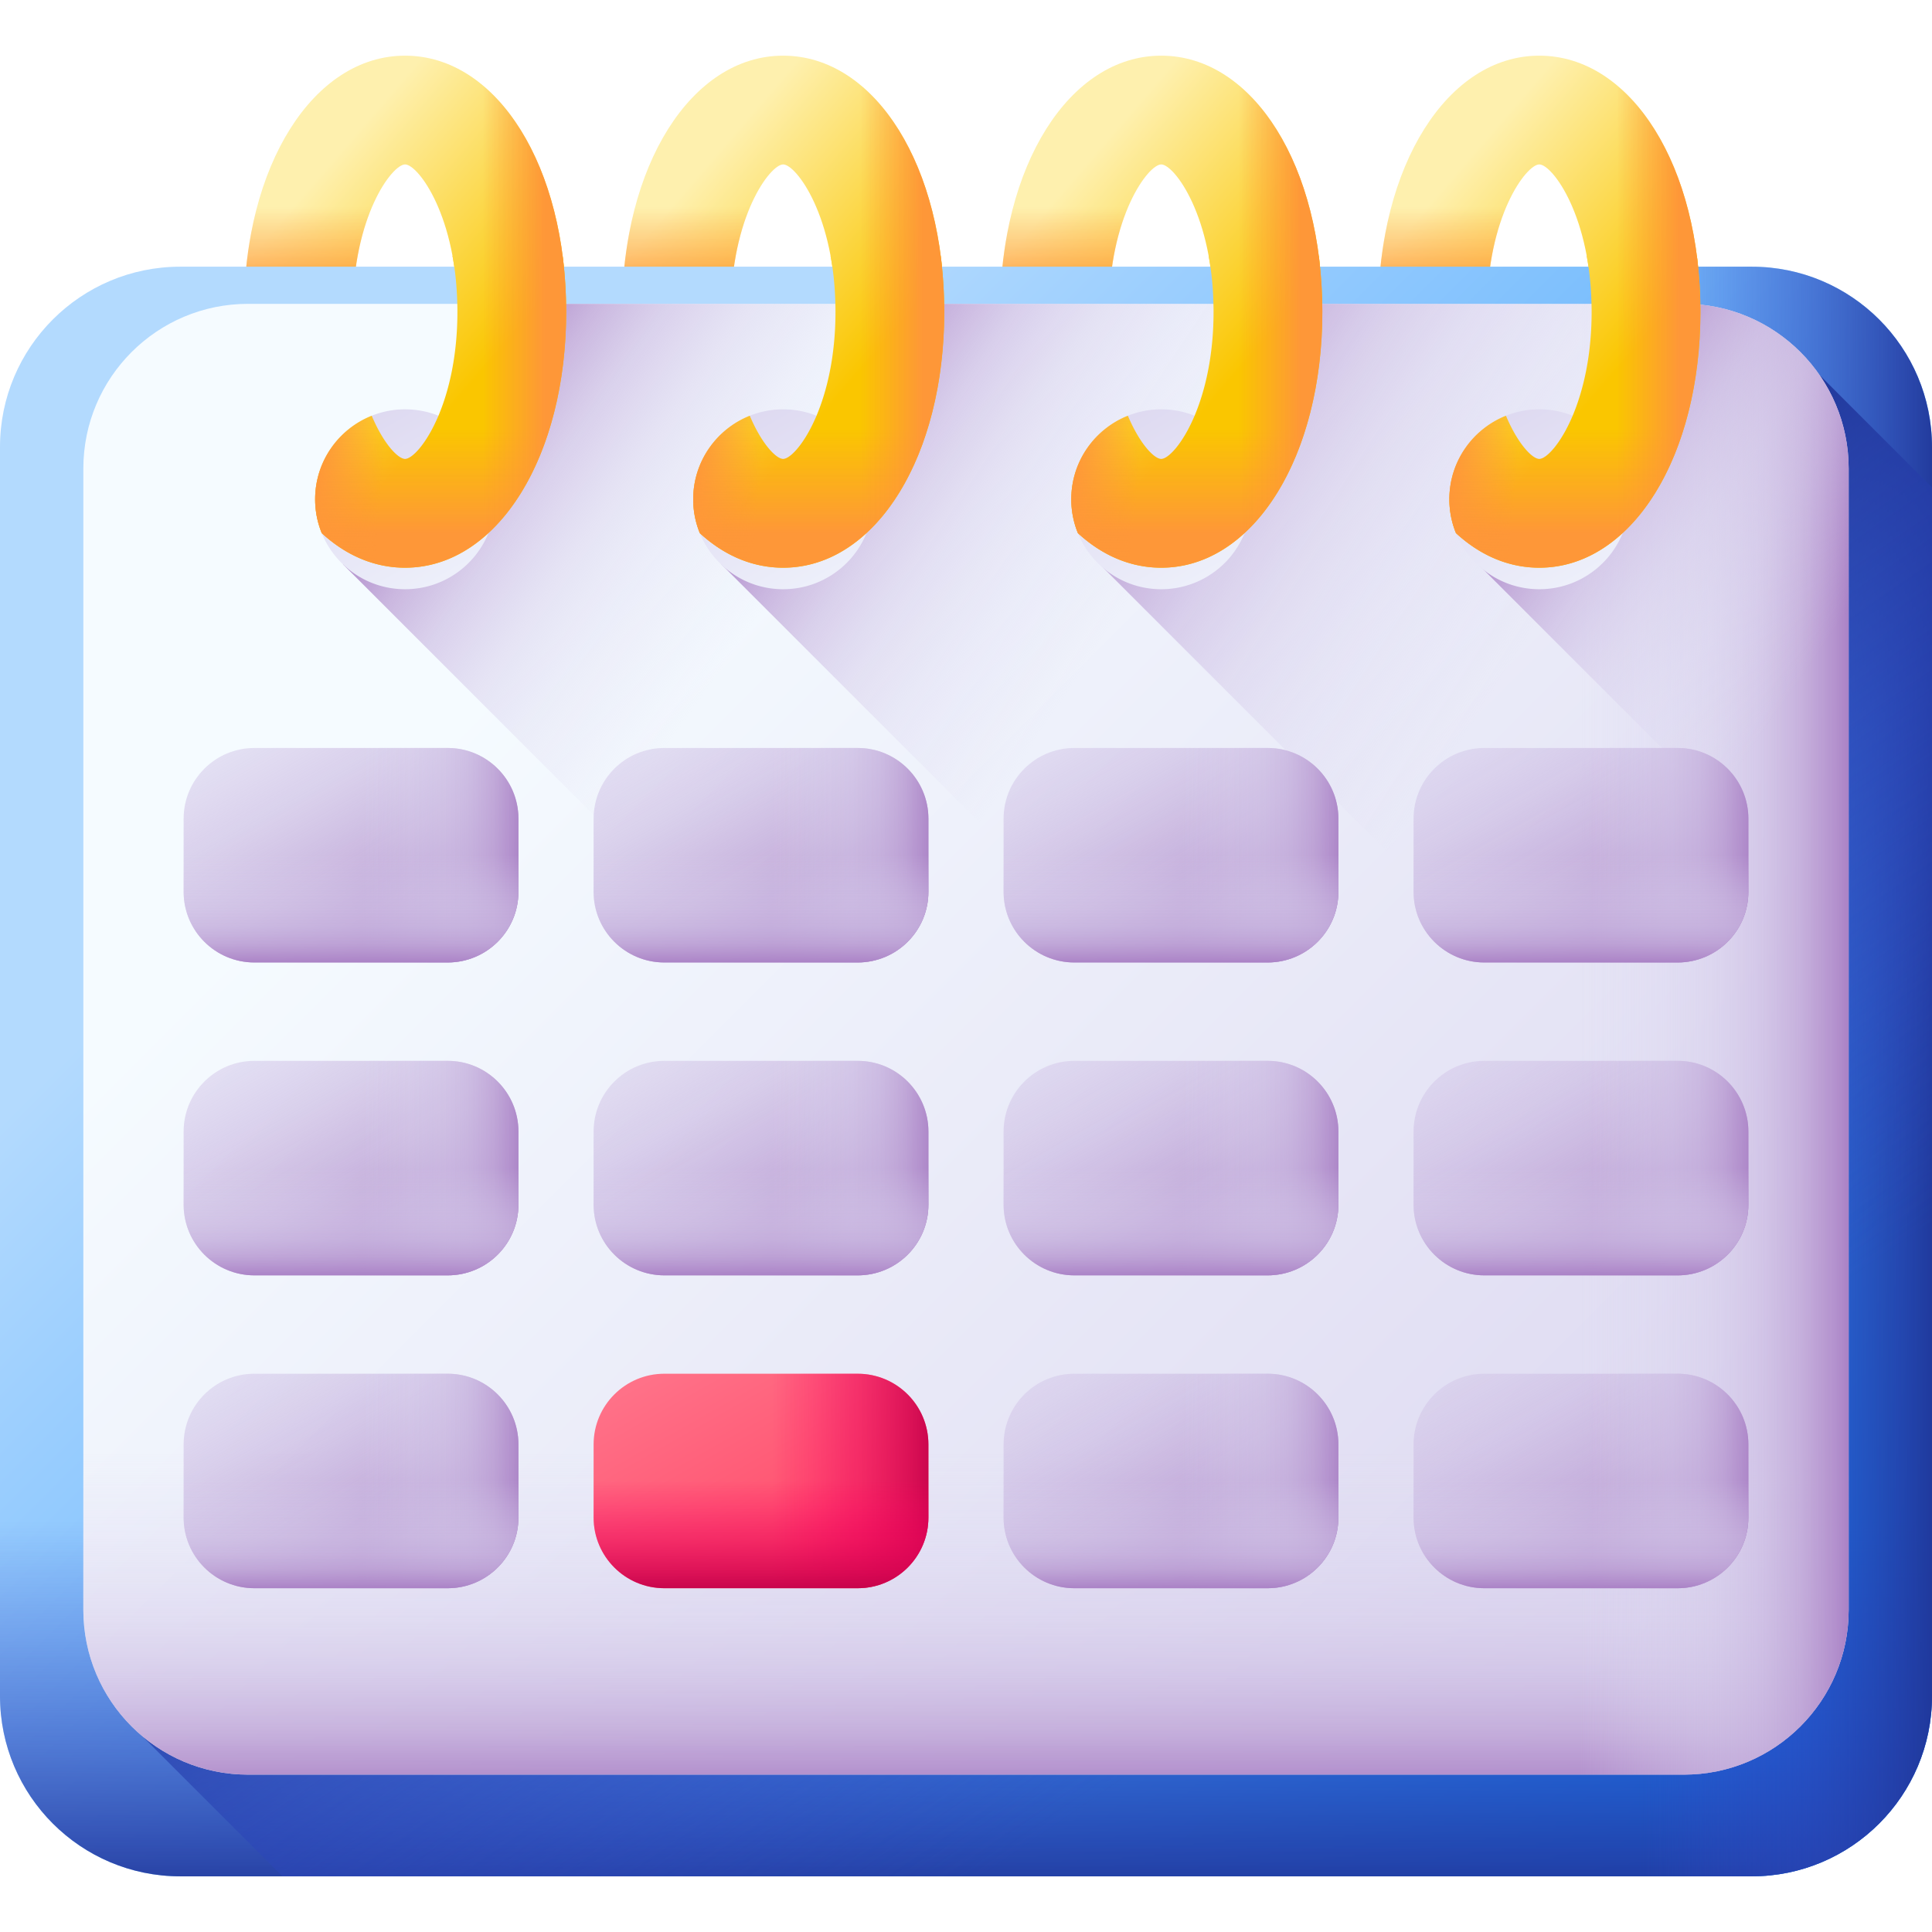 <?xml version="1.0" encoding="UTF-8"?> <svg xmlns="http://www.w3.org/2000/svg" xmlns:xlink="http://www.w3.org/1999/xlink" width="512" height="512" x="0" y="0" viewBox="0 0 512 512" style="enable-background:new 0 0 512 512" xml:space="preserve"> <defs> <linearGradient xlink:href="#a" id="g" x1="55.94" x2="99.502" y1="76.415" y2="126.963" gradientTransform="matrix(0 1 1 0 0 0)" gradientUnits="userSpaceOnUse"></linearGradient> <linearGradient xlink:href="#b" id="h" x1="54.917" x2="79.871" y1="86.005" y2="86.005" gradientTransform="matrix(0 1 1 0 0 0)" gradientUnits="userSpaceOnUse"></linearGradient> <linearGradient xlink:href="#a" id="i" x1="55.94" x2="99.502" y1="376.996" y2="427.544" gradientTransform="matrix(0 1 1 0 0 0)" gradientUnits="userSpaceOnUse"></linearGradient> <linearGradient xlink:href="#b" id="j" x1="54.917" x2="79.871" y1="386.586" y2="386.586" gradientTransform="matrix(0 1 1 0 0 0)" gradientUnits="userSpaceOnUse"></linearGradient> <linearGradient xlink:href="#a" id="k" x1="55.94" x2="99.502" y1="176.608" y2="227.156" gradientTransform="matrix(0 1 1 0 0 0)" gradientUnits="userSpaceOnUse"></linearGradient> <linearGradient xlink:href="#b" id="l" x1="54.917" x2="79.871" y1="186.198" y2="186.198" gradientTransform="matrix(0 1 1 0 0 0)" gradientUnits="userSpaceOnUse"></linearGradient> <linearGradient xlink:href="#a" id="m" x1="55.94" x2="99.502" y1="276.802" y2="327.35" gradientTransform="matrix(0 1 1 0 0 0)" gradientUnits="userSpaceOnUse"></linearGradient> <linearGradient xlink:href="#b" id="n" x1="54.917" x2="79.871" y1="286.392" y2="286.392" gradientTransform="matrix(0 1 1 0 0 0)" gradientUnits="userSpaceOnUse"></linearGradient> <linearGradient id="o" x1="162.627" x2="498.497" y1="134.665" y2="470.534" gradientTransform="matrix(0 1 1 0 0 0)" gradientUnits="userSpaceOnUse"> <stop offset="0" stop-color="#b3dafe"></stop> <stop offset="1" stop-color="#0182fc"></stop> </linearGradient> <linearGradient xlink:href="#c" id="p" x1="403.061" x2="506.001" y1="256" y2="256" gradientTransform="matrix(0 1 1 0 0 0)" gradientUnits="userSpaceOnUse"></linearGradient> <linearGradient xlink:href="#c" id="q" x1="283.962" x2="283.962" y1="433.943" y2="515.219" gradientTransform="matrix(0 1 1 0 0 0)" gradientUnits="userSpaceOnUse"></linearGradient> <linearGradient xlink:href="#c" id="r" x1="365.362" x2="245.6" y1="426.118" y2="252.177" gradientUnits="userSpaceOnUse"></linearGradient> <linearGradient xlink:href="#d" id="s" x1="164.54" x2="471.434" y1="145.132" y2="452.026" gradientTransform="matrix(0 1 1 0 0 0)" gradientUnits="userSpaceOnUse"></linearGradient> <linearGradient xlink:href="#e" id="t" x1="225.987" x2="139.73" y1="127.982" y2="67.388" gradientUnits="userSpaceOnUse"></linearGradient> <linearGradient xlink:href="#e" id="u" x1="304.704" x2="217.734" y1="150.915" y2="93.172" gradientUnits="userSpaceOnUse"></linearGradient> <linearGradient xlink:href="#e" id="v" x1="384.232" x2="478.291" y1="256" y2="256" gradientTransform="matrix(0 1 1 0 0 0)" gradientUnits="userSpaceOnUse"></linearGradient> <linearGradient xlink:href="#e" id="w" x1="275.408" x2="275.408" y1="418.592" y2="492.856" gradientTransform="matrix(0 1 1 0 0 0)" gradientUnits="userSpaceOnUse"></linearGradient> <linearGradient xlink:href="#e" id="x" x1="405.146" x2="298.928" y1="169.071" y2="99.923" gradientUnits="userSpaceOnUse"></linearGradient> <linearGradient xlink:href="#e" id="y" x1="483.956" x2="405.54" y1="170.386" y2="116.207" gradientUnits="userSpaceOnUse"></linearGradient> <linearGradient xlink:href="#d" id="z" x1="174.97" x2="103.463" y1="131.703" y2="90.881" gradientTransform="matrix(0 1 1 0 0 0)" gradientUnits="userSpaceOnUse"></linearGradient> <linearGradient xlink:href="#a" id="A" x1="63.672" x2="107.233" y1="69.751" y2="120.299" gradientTransform="matrix(0 1 1 0 0 0)" gradientUnits="userSpaceOnUse"></linearGradient> <linearGradient xlink:href="#b" id="B" x1="113.615" x2="141.518" y1="116.779" y2="116.779" gradientTransform="matrix(0 1 1 0 0 0)" gradientUnits="userSpaceOnUse"></linearGradient> <linearGradient xlink:href="#b" id="C" x1="106.805" x2="105.161" y1="103.19" y2="85.929" gradientTransform="matrix(0 1 1 0 0 0)" gradientUnits="userSpaceOnUse"></linearGradient> <linearGradient xlink:href="#b" id="D" x1="82.601" x2="82.601" y1="127.883" y2="144.404" gradientTransform="matrix(0 1 1 0 0 0)" gradientUnits="userSpaceOnUse"></linearGradient> <linearGradient xlink:href="#d" id="E" x1="174.97" x2="103.463" y1="231.897" y2="191.075" gradientTransform="matrix(0 1 1 0 0 0)" gradientUnits="userSpaceOnUse"></linearGradient> <linearGradient xlink:href="#a" id="F" x1="63.672" x2="107.233" y1="169.945" y2="220.493" gradientTransform="matrix(0 1 1 0 0 0)" gradientUnits="userSpaceOnUse"></linearGradient> <linearGradient xlink:href="#b" id="G" x1="113.615" x2="141.518" y1="216.973" y2="216.973" gradientTransform="matrix(0 1 1 0 0 0)" gradientUnits="userSpaceOnUse"></linearGradient> <linearGradient xlink:href="#b" id="H" x1="106.805" x2="105.161" y1="203.383" y2="186.123" gradientTransform="matrix(0 1 1 0 0 0)" gradientUnits="userSpaceOnUse"></linearGradient> <linearGradient xlink:href="#b" id="I" x1="82.601" x2="82.601" y1="228.077" y2="244.597" gradientTransform="matrix(0 1 1 0 0 0)" gradientUnits="userSpaceOnUse"></linearGradient> <linearGradient xlink:href="#d" id="J" x1="174.97" x2="103.463" y1="332.09" y2="291.268" gradientTransform="matrix(0 1 1 0 0 0)" gradientUnits="userSpaceOnUse"></linearGradient> <linearGradient xlink:href="#a" id="K" x1="63.672" x2="107.233" y1="270.139" y2="320.687" gradientTransform="matrix(0 1 1 0 0 0)" gradientUnits="userSpaceOnUse"></linearGradient> <linearGradient xlink:href="#b" id="L" x1="113.615" x2="141.518" y1="317.166" y2="317.166" gradientTransform="matrix(0 1 1 0 0 0)" gradientUnits="userSpaceOnUse"></linearGradient> <linearGradient xlink:href="#b" id="M" x1="106.805" x2="105.161" y1="303.577" y2="286.317" gradientTransform="matrix(0 1 1 0 0 0)" gradientUnits="userSpaceOnUse"></linearGradient> <linearGradient xlink:href="#b" id="N" x1="82.601" x2="82.601" y1="328.271" y2="344.791" gradientTransform="matrix(0 1 1 0 0 0)" gradientUnits="userSpaceOnUse"></linearGradient> <linearGradient xlink:href="#d" id="O" x1="174.97" x2="103.463" y1="432.284" y2="391.462" gradientTransform="matrix(0 1 1 0 0 0)" gradientUnits="userSpaceOnUse"></linearGradient> <linearGradient xlink:href="#a" id="P" x1="63.672" x2="107.233" y1="370.332" y2="420.88" gradientTransform="matrix(0 1 1 0 0 0)" gradientUnits="userSpaceOnUse"></linearGradient> <linearGradient xlink:href="#b" id="Q" x1="113.615" x2="141.518" y1="417.36" y2="417.36" gradientTransform="matrix(0 1 1 0 0 0)" gradientUnits="userSpaceOnUse"></linearGradient> <linearGradient xlink:href="#b" id="R" x1="106.805" x2="105.161" y1="403.771" y2="386.51" gradientTransform="matrix(0 1 1 0 0 0)" gradientUnits="userSpaceOnUse"></linearGradient> <linearGradient xlink:href="#b" id="S" x1="82.601" x2="82.601" y1="428.464" y2="444.985" gradientTransform="matrix(0 1 1 0 0 0)" gradientUnits="userSpaceOnUse"></linearGradient> <linearGradient xlink:href="#e" id="T" x1="34.46" x2="110.504" y1="123.207" y2="257.51" gradientUnits="userSpaceOnUse"></linearGradient> <linearGradient xlink:href="#e" id="U" x1="95.939" x2="140.572" y1="226.643" y2="226.643" gradientUnits="userSpaceOnUse"></linearGradient> <linearGradient xlink:href="#e" id="V" x1="93.026" x2="93.026" y1="226.509" y2="256.565" gradientUnits="userSpaceOnUse"></linearGradient> <linearGradient xlink:href="#e" id="W" x1="143.109" x2="219.153" y1="123.207" y2="257.51" gradientUnits="userSpaceOnUse"></linearGradient> <linearGradient xlink:href="#e" id="X" x1="204.588" x2="249.221" y1="226.643" y2="226.643" gradientUnits="userSpaceOnUse"></linearGradient> <linearGradient xlink:href="#e" id="Y" x1="201.676" x2="201.676" y1="226.509" y2="256.565" gradientUnits="userSpaceOnUse"></linearGradient> <linearGradient xlink:href="#e" id="Z" x1="251.758" x2="327.802" y1="123.207" y2="257.51" gradientUnits="userSpaceOnUse"></linearGradient> <linearGradient xlink:href="#e" id="aa" x1="313.237" x2="357.87" y1="226.643" y2="226.643" gradientUnits="userSpaceOnUse"></linearGradient> <linearGradient xlink:href="#e" id="ab" x1="310.325" x2="310.325" y1="226.509" y2="256.565" gradientUnits="userSpaceOnUse"></linearGradient> <linearGradient xlink:href="#e" id="ac" x1="360.407" x2="436.451" y1="123.207" y2="257.51" gradientUnits="userSpaceOnUse"></linearGradient> <linearGradient xlink:href="#e" id="ad" x1="421.886" x2="466.519" y1="226.643" y2="226.643" gradientUnits="userSpaceOnUse"></linearGradient> <linearGradient xlink:href="#e" id="ae" x1="418.974" x2="418.974" y1="226.509" y2="256.565" gradientUnits="userSpaceOnUse"></linearGradient> <linearGradient xlink:href="#e" id="af" x1="34.46" x2="110.504" y1="206.122" y2="340.425" gradientUnits="userSpaceOnUse"></linearGradient> <linearGradient xlink:href="#e" id="ag" x1="95.939" x2="140.572" y1="309.558" y2="309.558" gradientUnits="userSpaceOnUse"></linearGradient> <linearGradient xlink:href="#e" id="ah" x1="93.026" x2="93.026" y1="309.423" y2="339.479" gradientUnits="userSpaceOnUse"></linearGradient> <linearGradient xlink:href="#e" id="ai" x1="143.109" x2="219.153" y1="206.122" y2="340.425" gradientUnits="userSpaceOnUse"></linearGradient> <linearGradient xlink:href="#e" id="aj" x1="204.588" x2="249.221" y1="309.558" y2="309.558" gradientUnits="userSpaceOnUse"></linearGradient> <linearGradient xlink:href="#e" id="ak" x1="201.676" x2="201.676" y1="309.423" y2="339.479" gradientUnits="userSpaceOnUse"></linearGradient> <linearGradient xlink:href="#e" id="al" x1="251.758" x2="327.802" y1="206.122" y2="340.425" gradientUnits="userSpaceOnUse"></linearGradient> <linearGradient xlink:href="#e" id="am" x1="313.237" x2="357.87" y1="309.558" y2="309.558" gradientUnits="userSpaceOnUse"></linearGradient> <linearGradient xlink:href="#e" id="an" x1="310.325" x2="310.325" y1="309.423" y2="339.479" gradientUnits="userSpaceOnUse"></linearGradient> <linearGradient xlink:href="#e" id="ao" x1="360.407" x2="436.451" y1="206.122" y2="340.425" gradientUnits="userSpaceOnUse"></linearGradient> <linearGradient xlink:href="#e" id="ap" x1="421.886" x2="466.519" y1="309.558" y2="309.558" gradientUnits="userSpaceOnUse"></linearGradient> <linearGradient xlink:href="#e" id="aq" x1="418.974" x2="418.974" y1="309.423" y2="339.479" gradientUnits="userSpaceOnUse"></linearGradient> <linearGradient xlink:href="#e" id="ar" x1="34.46" x2="110.504" y1="289.037" y2="423.34" gradientUnits="userSpaceOnUse"></linearGradient> <linearGradient xlink:href="#e" id="as" x1="95.939" x2="140.572" y1="392.473" y2="392.473" gradientUnits="userSpaceOnUse"></linearGradient> <linearGradient xlink:href="#e" id="at" x1="93.026" x2="93.026" y1="392.338" y2="422.394" gradientUnits="userSpaceOnUse"></linearGradient> <linearGradient id="au" x1="143.109" x2="219.153" y1="289.037" y2="423.34" gradientUnits="userSpaceOnUse"> <stop offset="0" stop-color="#ffa1ae"></stop> <stop offset="1" stop-color="#ff4565"></stop> </linearGradient> <linearGradient xlink:href="#f" id="av" x1="204.588" x2="249.221" y1="392.473" y2="392.473" gradientUnits="userSpaceOnUse"></linearGradient> <linearGradient xlink:href="#f" id="aw" x1="201.676" x2="201.676" y1="392.338" y2="422.394" gradientUnits="userSpaceOnUse"></linearGradient> <linearGradient xlink:href="#e" id="ax" x1="251.758" x2="327.802" y1="289.037" y2="423.34" gradientUnits="userSpaceOnUse"></linearGradient> <linearGradient xlink:href="#e" id="ay" x1="313.237" x2="357.87" y1="392.473" y2="392.473" gradientUnits="userSpaceOnUse"></linearGradient> <linearGradient xlink:href="#e" id="az" x1="310.325" x2="310.325" y1="392.338" y2="422.394" gradientUnits="userSpaceOnUse"></linearGradient> <linearGradient xlink:href="#e" id="aA" x1="360.407" x2="436.451" y1="289.037" y2="423.34" gradientUnits="userSpaceOnUse"></linearGradient> <linearGradient xlink:href="#e" id="aB" x1="421.886" x2="466.519" y1="392.473" y2="392.473" gradientUnits="userSpaceOnUse"></linearGradient> <linearGradient xlink:href="#e" id="aC" x1="418.974" x2="418.974" y1="392.338" y2="422.394" gradientUnits="userSpaceOnUse"></linearGradient> </defs> <g> <linearGradient id="a"> <stop offset="0" stop-color="#fef0ae"></stop> <stop offset="1" stop-color="#fac600"></stop> </linearGradient> <linearGradient xlink:href="#a" id="g" x1="55.94" x2="99.502" y1="76.415" y2="126.963" gradientTransform="matrix(0 1 1 0 0 0)" gradientUnits="userSpaceOnUse"></linearGradient> <linearGradient id="b"> <stop offset="0" stop-color="#fe9738" stop-opacity="0"></stop> <stop offset="1" stop-color="#fe9738"></stop> </linearGradient> <linearGradient xlink:href="#b" id="h" x1="54.917" x2="79.871" y1="86.005" y2="86.005" gradientTransform="matrix(0 1 1 0 0 0)" gradientUnits="userSpaceOnUse"></linearGradient> <linearGradient xlink:href="#a" id="i" x1="55.94" x2="99.502" y1="376.996" y2="427.544" gradientTransform="matrix(0 1 1 0 0 0)" gradientUnits="userSpaceOnUse"></linearGradient> <linearGradient xlink:href="#b" id="j" x1="54.917" x2="79.871" y1="386.586" y2="386.586" gradientTransform="matrix(0 1 1 0 0 0)" gradientUnits="userSpaceOnUse"></linearGradient> <linearGradient xlink:href="#a" id="k" x1="55.94" x2="99.502" y1="176.608" y2="227.156" gradientTransform="matrix(0 1 1 0 0 0)" gradientUnits="userSpaceOnUse"></linearGradient> <linearGradient xlink:href="#b" id="l" x1="54.917" x2="79.871" y1="186.198" y2="186.198" gradientTransform="matrix(0 1 1 0 0 0)" gradientUnits="userSpaceOnUse"></linearGradient> <linearGradient xlink:href="#a" id="m" x1="55.94" x2="99.502" y1="276.802" y2="327.35" gradientTransform="matrix(0 1 1 0 0 0)" gradientUnits="userSpaceOnUse"></linearGradient> <linearGradient xlink:href="#b" id="n" x1="54.917" x2="79.871" y1="286.392" y2="286.392" gradientTransform="matrix(0 1 1 0 0 0)" gradientUnits="userSpaceOnUse"></linearGradient> <linearGradient id="o" x1="162.627" x2="498.497" y1="134.665" y2="470.534" gradientTransform="matrix(0 1 1 0 0 0)" gradientUnits="userSpaceOnUse"> <stop offset="0" stop-color="#b3dafe"></stop> <stop offset="1" stop-color="#0182fc"></stop> </linearGradient> <linearGradient id="c"> <stop offset="0" stop-color="#314dc9" stop-opacity="0"></stop> <stop offset=".276" stop-color="#304bc4" stop-opacity=".276"></stop> <stop offset=".563" stop-color="#2b45b8" stop-opacity=".563"></stop> <stop offset=".854" stop-color="#243ba3" stop-opacity=".854"></stop> <stop offset="1" stop-color="#1f3596"></stop> </linearGradient> <linearGradient xlink:href="#c" id="p" x1="403.061" x2="506.001" y1="256" y2="256" gradientTransform="matrix(0 1 1 0 0 0)" gradientUnits="userSpaceOnUse"></linearGradient> <linearGradient xlink:href="#c" id="q" x1="283.962" x2="283.962" y1="433.943" y2="515.219" gradientTransform="matrix(0 1 1 0 0 0)" gradientUnits="userSpaceOnUse"></linearGradient> <linearGradient xlink:href="#c" id="r" x1="365.362" x2="245.6" y1="426.118" y2="252.177" gradientUnits="userSpaceOnUse"></linearGradient> <linearGradient id="d"> <stop offset="0" stop-color="#f5fbff"></stop> <stop offset="1" stop-color="#dbd5ef"></stop> </linearGradient> <linearGradient xlink:href="#d" id="s" x1="164.54" x2="471.434" y1="145.132" y2="452.026" gradientTransform="matrix(0 1 1 0 0 0)" gradientUnits="userSpaceOnUse"></linearGradient> <linearGradient id="e"> <stop offset="0" stop-color="#dbd5ef" stop-opacity="0"></stop> <stop offset=".285" stop-color="#d9d2ee" stop-opacity=".285"></stop> <stop offset=".474" stop-color="#d4c9e9" stop-opacity=".474"></stop> <stop offset=".635" stop-color="#cbbae2" stop-opacity=".635"></stop> <stop offset=".779" stop-color="#bfa5d7" stop-opacity=".78"></stop> <stop offset=".913" stop-color="#af8aca" stop-opacity=".913"></stop> <stop offset="1" stop-color="#a274bf"></stop> </linearGradient> <linearGradient xlink:href="#e" id="t" x1="225.987" x2="139.73" y1="127.982" y2="67.388" gradientUnits="userSpaceOnUse"></linearGradient> <linearGradient xlink:href="#e" id="u" x1="304.704" x2="217.734" y1="150.915" y2="93.172" gradientUnits="userSpaceOnUse"></linearGradient> <linearGradient xlink:href="#e" id="v" x1="384.232" x2="478.291" y1="256" y2="256" gradientTransform="matrix(0 1 1 0 0 0)" gradientUnits="userSpaceOnUse"></linearGradient> <linearGradient xlink:href="#e" id="w" x1="275.408" x2="275.408" y1="418.592" y2="492.856" gradientTransform="matrix(0 1 1 0 0 0)" gradientUnits="userSpaceOnUse"></linearGradient> <linearGradient xlink:href="#e" id="x" x1="405.146" x2="298.928" y1="169.071" y2="99.923" gradientUnits="userSpaceOnUse"></linearGradient> <linearGradient xlink:href="#e" id="y" x1="483.956" x2="405.54" y1="170.386" y2="116.207" gradientUnits="userSpaceOnUse"></linearGradient> <linearGradient xlink:href="#d" id="z" x1="174.97" x2="103.463" y1="131.703" y2="90.881" gradientTransform="matrix(0 1 1 0 0 0)" gradientUnits="userSpaceOnUse"></linearGradient> <linearGradient xlink:href="#a" id="A" x1="63.672" x2="107.233" y1="69.751" y2="120.299" gradientTransform="matrix(0 1 1 0 0 0)" gradientUnits="userSpaceOnUse"></linearGradient> <linearGradient xlink:href="#b" id="B" x1="113.615" x2="141.518" y1="116.779" y2="116.779" gradientTransform="matrix(0 1 1 0 0 0)" gradientUnits="userSpaceOnUse"></linearGradient> <linearGradient xlink:href="#b" id="C" x1="106.805" x2="105.161" y1="103.19" y2="85.929" gradientTransform="matrix(0 1 1 0 0 0)" gradientUnits="userSpaceOnUse"></linearGradient> <linearGradient xlink:href="#b" id="D" x1="82.601" x2="82.601" y1="127.883" y2="144.404" gradientTransform="matrix(0 1 1 0 0 0)" gradientUnits="userSpaceOnUse"></linearGradient> <linearGradient xlink:href="#d" id="E" x1="174.97" x2="103.463" y1="231.897" y2="191.075" gradientTransform="matrix(0 1 1 0 0 0)" gradientUnits="userSpaceOnUse"></linearGradient> <linearGradient xlink:href="#a" id="F" x1="63.672" x2="107.233" y1="169.945" y2="220.493" gradientTransform="matrix(0 1 1 0 0 0)" gradientUnits="userSpaceOnUse"></linearGradient> <linearGradient xlink:href="#b" id="G" x1="113.615" x2="141.518" y1="216.973" y2="216.973" gradientTransform="matrix(0 1 1 0 0 0)" gradientUnits="userSpaceOnUse"></linearGradient> <linearGradient xlink:href="#b" id="H" x1="106.805" x2="105.161" y1="203.383" y2="186.123" gradientTransform="matrix(0 1 1 0 0 0)" gradientUnits="userSpaceOnUse"></linearGradient> <linearGradient xlink:href="#b" id="I" x1="82.601" x2="82.601" y1="228.077" y2="244.597" gradientTransform="matrix(0 1 1 0 0 0)" gradientUnits="userSpaceOnUse"></linearGradient> <linearGradient xlink:href="#d" id="J" x1="174.97" x2="103.463" y1="332.09" y2="291.268" gradientTransform="matrix(0 1 1 0 0 0)" gradientUnits="userSpaceOnUse"></linearGradient> <linearGradient xlink:href="#a" id="K" x1="63.672" x2="107.233" y1="270.139" y2="320.687" gradientTransform="matrix(0 1 1 0 0 0)" gradientUnits="userSpaceOnUse"></linearGradient> <linearGradient xlink:href="#b" id="L" x1="113.615" x2="141.518" y1="317.166" y2="317.166" gradientTransform="matrix(0 1 1 0 0 0)" gradientUnits="userSpaceOnUse"></linearGradient> <linearGradient xlink:href="#b" id="M" x1="106.805" x2="105.161" y1="303.577" y2="286.317" gradientTransform="matrix(0 1 1 0 0 0)" gradientUnits="userSpaceOnUse"></linearGradient> <linearGradient xlink:href="#b" id="N" x1="82.601" x2="82.601" y1="328.271" y2="344.791" gradientTransform="matrix(0 1 1 0 0 0)" gradientUnits="userSpaceOnUse"></linearGradient> <linearGradient xlink:href="#d" id="O" x1="174.97" x2="103.463" y1="432.284" y2="391.462" gradientTransform="matrix(0 1 1 0 0 0)" gradientUnits="userSpaceOnUse"></linearGradient> <linearGradient xlink:href="#a" id="P" x1="63.672" x2="107.233" y1="370.332" y2="420.88" gradientTransform="matrix(0 1 1 0 0 0)" gradientUnits="userSpaceOnUse"></linearGradient> <linearGradient xlink:href="#b" id="Q" x1="113.615" x2="141.518" y1="417.36" y2="417.36" gradientTransform="matrix(0 1 1 0 0 0)" gradientUnits="userSpaceOnUse"></linearGradient> <linearGradient xlink:href="#b" id="R" x1="106.805" x2="105.161" y1="403.771" y2="386.51" gradientTransform="matrix(0 1 1 0 0 0)" gradientUnits="userSpaceOnUse"></linearGradient> <linearGradient xlink:href="#b" id="S" x1="82.601" x2="82.601" y1="428.464" y2="444.985" gradientTransform="matrix(0 1 1 0 0 0)" gradientUnits="userSpaceOnUse"></linearGradient> <linearGradient xlink:href="#e" id="T" x1="34.46" x2="110.504" y1="123.207" y2="257.51" gradientUnits="userSpaceOnUse"></linearGradient> <linearGradient xlink:href="#e" id="U" x1="95.939" x2="140.572" y1="226.643" y2="226.643" gradientUnits="userSpaceOnUse"></linearGradient> <linearGradient xlink:href="#e" id="V" x1="93.026" x2="93.026" y1="226.509" y2="256.565" gradientUnits="userSpaceOnUse"></linearGradient> <linearGradient xlink:href="#e" id="W" x1="143.109" x2="219.153" y1="123.207" y2="257.51" gradientUnits="userSpaceOnUse"></linearGradient> <linearGradient xlink:href="#e" id="X" x1="204.588" x2="249.221" y1="226.643" y2="226.643" gradientUnits="userSpaceOnUse"></linearGradient> <linearGradient xlink:href="#e" id="Y" x1="201.676" x2="201.676" y1="226.509" y2="256.565" gradientUnits="userSpaceOnUse"></linearGradient> <linearGradient xlink:href="#e" id="Z" x1="251.758" x2="327.802" y1="123.207" y2="257.51" gradientUnits="userSpaceOnUse"></linearGradient> <linearGradient xlink:href="#e" id="aa" x1="313.237" x2="357.87" y1="226.643" y2="226.643" gradientUnits="userSpaceOnUse"></linearGradient> <linearGradient xlink:href="#e" id="ab" x1="310.325" x2="310.325" y1="226.509" y2="256.565" gradientUnits="userSpaceOnUse"></linearGradient> <linearGradient xlink:href="#e" id="ac" x1="360.407" x2="436.451" y1="123.207" y2="257.51" gradientUnits="userSpaceOnUse"></linearGradient> <linearGradient xlink:href="#e" id="ad" x1="421.886" x2="466.519" y1="226.643" y2="226.643" gradientUnits="userSpaceOnUse"></linearGradient> <linearGradient xlink:href="#e" id="ae" x1="418.974" x2="418.974" y1="226.509" y2="256.565" gradientUnits="userSpaceOnUse"></linearGradient> <linearGradient xlink:href="#e" id="af" x1="34.46" x2="110.504" y1="206.122" y2="340.425" gradientUnits="userSpaceOnUse"></linearGradient> <linearGradient xlink:href="#e" id="ag" x1="95.939" x2="140.572" y1="309.558" y2="309.558" gradientUnits="userSpaceOnUse"></linearGradient> <linearGradient xlink:href="#e" id="ah" x1="93.026" x2="93.026" y1="309.423" y2="339.479" gradientUnits="userSpaceOnUse"></linearGradient> <linearGradient xlink:href="#e" id="ai" x1="143.109" x2="219.153" y1="206.122" y2="340.425" gradientUnits="userSpaceOnUse"></linearGradient> <linearGradient xlink:href="#e" id="aj" x1="204.588" x2="249.221" y1="309.558" y2="309.558" gradientUnits="userSpaceOnUse"></linearGradient> <linearGradient xlink:href="#e" id="ak" x1="201.676" x2="201.676" y1="309.423" y2="339.479" gradientUnits="userSpaceOnUse"></linearGradient> <linearGradient xlink:href="#e" id="al" x1="251.758" x2="327.802" y1="206.122" y2="340.425" gradientUnits="userSpaceOnUse"></linearGradient> <linearGradient xlink:href="#e" id="am" x1="313.237" x2="357.87" y1="309.558" y2="309.558" gradientUnits="userSpaceOnUse"></linearGradient> <linearGradient xlink:href="#e" id="an" x1="310.325" x2="310.325" y1="309.423" y2="339.479" gradientUnits="userSpaceOnUse"></linearGradient> <linearGradient xlink:href="#e" id="ao" x1="360.407" x2="436.451" y1="206.122" y2="340.425" gradientUnits="userSpaceOnUse"></linearGradient> <linearGradient xlink:href="#e" id="ap" x1="421.886" x2="466.519" y1="309.558" y2="309.558" gradientUnits="userSpaceOnUse"></linearGradient> <linearGradient xlink:href="#e" id="aq" x1="418.974" x2="418.974" y1="309.423" y2="339.479" gradientUnits="userSpaceOnUse"></linearGradient> <linearGradient xlink:href="#e" id="ar" x1="34.46" x2="110.504" y1="289.037" y2="423.34" gradientUnits="userSpaceOnUse"></linearGradient> <linearGradient xlink:href="#e" id="as" x1="95.939" x2="140.572" y1="392.473" y2="392.473" gradientUnits="userSpaceOnUse"></linearGradient> <linearGradient xlink:href="#e" id="at" x1="93.026" x2="93.026" y1="392.338" y2="422.394" gradientUnits="userSpaceOnUse"></linearGradient> <linearGradient id="au" x1="143.109" x2="219.153" y1="289.037" y2="423.34" gradientUnits="userSpaceOnUse"> <stop offset="0" stop-color="#ffa1ae"></stop> <stop offset="1" stop-color="#ff4565"></stop> </linearGradient> <linearGradient id="f"> <stop offset="0" stop-color="#fe0364" stop-opacity="0"></stop> <stop offset=".234" stop-color="#f90362" stop-opacity=".234"></stop> <stop offset=".517" stop-color="#ea035b" stop-opacity=".517"></stop> <stop offset=".824" stop-color="#d20250" stop-opacity=".824"></stop> <stop offset="1" stop-color="#c00148"></stop> </linearGradient> <linearGradient xlink:href="#f" id="av" x1="204.588" x2="249.221" y1="392.473" y2="392.473" gradientUnits="userSpaceOnUse"></linearGradient> <linearGradient xlink:href="#f" id="aw" x1="201.676" x2="201.676" y1="392.338" y2="422.394" gradientUnits="userSpaceOnUse"></linearGradient> <linearGradient xlink:href="#e" id="ax" x1="251.758" x2="327.802" y1="289.037" y2="423.34" gradientUnits="userSpaceOnUse"></linearGradient> <linearGradient xlink:href="#e" id="ay" x1="313.237" x2="357.87" y1="392.473" y2="392.473" gradientUnits="userSpaceOnUse"></linearGradient> <linearGradient xlink:href="#e" id="az" x1="310.325" x2="310.325" y1="392.338" y2="422.394" gradientUnits="userSpaceOnUse"></linearGradient> <linearGradient xlink:href="#e" id="aA" x1="360.407" x2="436.451" y1="289.037" y2="423.34" gradientUnits="userSpaceOnUse"></linearGradient> <linearGradient xlink:href="#e" id="aB" x1="421.886" x2="466.519" y1="392.473" y2="392.473" gradientUnits="userSpaceOnUse"></linearGradient> <linearGradient xlink:href="#e" id="aC" x1="418.974" x2="418.974" y1="392.338" y2="422.394" gradientUnits="userSpaceOnUse"></linearGradient> <path fill="url(&quot;#g&quot;)" d="M107.351 150.451c-24.34 0-42.694-29.169-42.694-67.85s18.354-67.85 42.694-67.85 42.694 29.169 42.694 67.85-18.354 67.85-42.694 67.85zm0-28.825c3.453 0 13.869-13.841 13.869-39.025 0-25.185-10.417-39.026-13.869-39.026-3.453 0-13.869 13.841-13.869 39.026s10.417 39.025 13.869 39.025z" opacity="1" data-original="url(#g)"></path> <path fill="url(&quot;#h&quot;)" d="M71.995 43.575h35.356c-3.453 0-13.869 13.841-13.869 39.026 0 7.767.993 14.451 2.464 19.987H66.403c-1.134-6.273-1.745-12.97-1.745-19.987 0-14.761 2.679-28.128 7.337-39.026z" opacity="1" data-original="url(#h)"></path> <path fill="url(&quot;#i&quot;)" d="M407.932 150.451c-24.34 0-42.694-29.169-42.694-67.85s18.354-67.85 42.694-67.85 42.694 29.169 42.694 67.85-18.354 67.85-42.694 67.85zm0-28.825c3.453 0 13.869-13.841 13.869-39.025 0-25.185-10.417-39.026-13.869-39.026s-13.869 13.841-13.869 39.026 10.417 39.025 13.869 39.025z" opacity="1" data-original="url(#i)"></path> <path fill="url(&quot;#j&quot;)" d="M372.576 43.575h35.356c-3.453 0-13.869 13.841-13.869 39.026 0 7.767.993 14.451 2.464 19.987h-29.543c-1.134-6.273-1.745-12.97-1.745-19.987 0-14.761 2.679-28.128 7.337-39.026z" opacity="1" data-original="url(#j)"></path> <path fill="url(&quot;#k&quot;)" d="M207.545 150.451c-24.34 0-42.694-29.169-42.694-67.85s18.354-67.85 42.694-67.85 42.694 29.169 42.694 67.85-18.354 67.85-42.694 67.85zm0-28.825c3.453 0 13.869-13.841 13.869-39.025 0-25.185-10.417-39.026-13.869-39.026-3.453 0-13.869 13.841-13.869 39.026s10.416 39.025 13.869 39.025z" opacity="1" data-original="url(#k)"></path> <path fill="url(&quot;#l&quot;)" d="M172.189 43.575h35.356c-3.453 0-13.869 13.841-13.869 39.026 0 7.767.993 14.451 2.464 19.987h-29.543c-1.134-6.273-1.745-12.97-1.745-19.987-.001-14.761 2.679-28.128 7.337-39.026z" opacity="1" data-original="url(#l)"></path> <path fill="url(&quot;#m&quot;)" d="M307.739 150.451c-24.34 0-42.694-29.169-42.694-67.85s18.354-67.85 42.694-67.85 42.694 29.169 42.694 67.85-18.355 67.85-42.694 67.85zm0-28.825c3.453 0 13.869-13.841 13.869-39.025 0-25.185-10.417-39.026-13.869-39.026S293.87 57.416 293.87 82.601c-.001 25.185 10.416 39.025 13.869 39.025z" opacity="1" data-original="url(#m)"></path> <path fill="url(&quot;#n&quot;)" d="M272.382 43.575h35.356c-3.453 0-13.869 13.841-13.869 39.026 0 7.767.993 14.451 2.464 19.987H266.79c-1.134-6.273-1.745-12.97-1.745-19.987 0-14.761 2.679-28.128 7.337-39.026z" opacity="1" data-original="url(#n)"></path> <path fill="url(&quot;#o&quot;)" d="M512 449.471V118.453c0-26.387-21.391-47.778-47.778-47.778H47.778C21.391 70.675 0 92.066 0 118.453v331.018c0 26.387 21.391 47.778 47.778 47.778h416.444c26.387 0 47.778-21.391 47.778-47.778z" opacity="1" data-original="url(#o)"></path> <path fill="url(&quot;#p&quot;)" d="M0 449.471V212.363h512v237.108c0 26.387-21.391 47.778-47.778 47.778H47.778C21.391 497.249 0 475.858 0 449.471z" opacity="1" data-original="url(#p)"></path> <path fill="url(&quot;#q&quot;)" d="M262.313 70.675h201.909c26.387 0 47.778 21.391 47.778 47.778v331.018c0 26.387-21.391 47.778-47.778 47.778H262.313z" opacity="1" data-original="url(#q)"></path> <path fill="url(&quot;#r&quot;)" d="M479.02 96.206 37.627 460.026l37.223 37.223h389.372c26.387 0 47.778-21.391 47.778-47.778V129.187z" opacity="1" data-original="url(#r)"></path> <path fill="url(&quot;#s&quot;)" d="M489.915 426.638V124.177c0-24.111-19.545-43.656-43.656-43.656H65.741c-24.111 0-43.656 19.545-43.656 43.656v302.461c0 24.111 19.545 43.656 43.656 43.656h380.517c24.111 0 43.657-19.545 43.657-43.656z" opacity="1" data-original="url(#s)"></path> <path fill="url(&quot;#t&quot;)" d="M446.259 470.294h-34.622L90.899 149.556l11.327-11.327a81.612 81.612 0 0 0 23.904-57.708h320.129c24.111 0 43.656 19.545 43.656 43.656v302.461c0 24.111-19.546 43.656-43.656 43.656z" opacity="1" data-original="url(#t)"></path> <path fill="url(&quot;#u&quot;)" d="M489.915 124.177v302.461c0 6.358-1.37 12.392-3.814 17.84L191.179 149.556l11.327-11.327a81.612 81.612 0 0 0 23.904-57.708h219.849c24.11 0 43.656 19.546 43.656 43.656z" opacity="1" data-original="url(#u)"></path> <path fill="url(&quot;#v&quot;)" d="M22.085 426.638V209.985h467.829v216.653c0 24.111-19.545 43.656-43.656 43.656H65.741c-24.11 0-43.656-19.545-43.656-43.656z" opacity="1" data-original="url(#v)"></path> <path fill="url(&quot;#w&quot;)" d="M261.768 80.521h184.49c24.111 0 43.656 19.545 43.656 43.656v302.461c0 24.111-19.545 43.656-43.656 43.656h-184.49z" opacity="1" data-original="url(#w)"></path> <path fill="url(&quot;#x&quot;)" d="M489.915 124.177v223.835L291.459 149.556l11.327-11.327a81.61 81.61 0 0 0 23.903-57.708h119.57c24.11 0 43.656 19.546 43.656 43.656z" opacity="1" data-original="url(#x)"></path> <path fill="url(&quot;#y&quot;)" d="M489.915 124.177v123.555l-98.176-98.176 11.327-11.327a81.61 81.61 0 0 0 23.903-57.708h19.29c24.11 0 43.656 19.546 43.656 43.656z" opacity="1" data-original="url(#y)"></path> <path fill="url(&quot;#z&quot;)" d="M107.351 156.15c13.164 0 23.836-10.672 23.836-23.836s-10.672-23.836-23.836-23.836a23.78 23.78 0 0 0-8.848 1.696l-13.246 31.101c3.542 8.723 12.1 14.875 22.094 14.875z" opacity="1" data-original="url(#z)"></path> <path fill="url(&quot;#A&quot;)" d="M107.348 150.449c8.209 0 15.738-3.321 22.114-9.212 12.521-11.553 20.58-33.01 20.58-58.64 0-.692-.011-1.384-.023-2.075a115.915 115.915 0 0 0-.922-12.729h-29.193c.715 3.816 1.176 8.071 1.28 12.729.023.68.034 1.372.034 2.075 0 11.749-2.26 21.019-5.027 27.579-3.171 7.506-6.999 11.449-8.843 11.449-1.845 0-5.673-3.943-8.843-11.449-8.786 3.517-14.989 12.095-14.989 22.137 0 3.171.623 6.191 1.752 8.959 6.365 5.868 13.882 9.177 22.08 9.177z" opacity="1" data-original="url(#A)"></path> <path fill="url(&quot;#B&quot;)" d="M107.348 150.449c8.209 0 15.738-3.321 22.114-9.212 12.521-11.553 20.58-33.01 20.58-58.64 0-.692-.011-1.384-.023-2.075a115.915 115.915 0 0 0-.922-12.729h-29.193c.715 3.816 1.176 8.071 1.28 12.729.023.68.034 1.372.034 2.075 0 11.749-2.26 21.019-5.027 27.579-3.171 7.506-6.999 11.449-8.843 11.449-1.845 0-5.673-3.943-8.843-11.449-8.786 3.517-14.989 12.095-14.989 22.137 0 3.171.623 6.191 1.752 8.959 6.365 5.868 13.882 9.177 22.08 9.177z" opacity="1" data-original="url(#B)"></path> <path fill="url(&quot;#C&quot;)" d="M107.348 150.449c8.209 0 15.738-3.321 22.114-9.212 12.521-11.553 20.58-33.01 20.58-58.64 0-.692-.011-1.384-.023-2.075a115.915 115.915 0 0 0-.922-12.729h-29.193c.715 3.816 1.176 8.071 1.28 12.729.023.68.034 1.372.034 2.075 0 11.749-2.26 21.019-5.027 27.579-3.171 7.506-6.999 11.449-8.843 11.449-1.845 0-5.673-3.943-8.843-11.449-8.786 3.517-14.989 12.095-14.989 22.137 0 3.171.623 6.191 1.752 8.959 6.365 5.868 13.882 9.177 22.08 9.177z" opacity="1" data-original="url(#C)"></path> <path fill="url(&quot;#D&quot;)" d="M108.222 121.394c4.06-1.872 12.998-15.459 12.998-38.793s-8.938-36.921-12.998-38.793V14.784c23.903.69 41.823 29.602 41.823 67.817s-17.92 67.127-41.823 67.817z" opacity="1" data-original="url(#D)"></path> <path fill="url(&quot;#E&quot;)" d="M207.545 156.15c13.164 0 23.836-10.672 23.836-23.836s-10.672-23.836-23.836-23.836a23.78 23.78 0 0 0-8.848 1.696l-13.246 31.101c3.542 8.723 12.1 14.875 22.094 14.875z" opacity="1" data-original="url(#E)"></path> <path fill="url(&quot;#F&quot;)" d="M207.541 150.449c8.209 0 15.738-3.321 22.114-9.212 12.521-11.553 20.58-33.01 20.58-58.64 0-.692-.011-1.384-.023-2.075a115.915 115.915 0 0 0-.922-12.729h-29.193c.715 3.816 1.176 8.071 1.28 12.729.023.68.034 1.372.034 2.075 0 11.749-2.26 21.019-5.027 27.579-3.171 7.506-6.999 11.449-8.843 11.449-1.845 0-5.673-3.943-8.843-11.449-8.786 3.517-14.989 12.095-14.989 22.137 0 3.171.623 6.191 1.752 8.959 6.365 5.868 13.883 9.177 22.08 9.177z" opacity="1" data-original="url(#F)"></path> <path fill="url(&quot;#G&quot;)" d="M207.541 150.449c8.209 0 15.738-3.321 22.114-9.212 12.521-11.553 20.58-33.01 20.58-58.64 0-.692-.011-1.384-.023-2.075a115.915 115.915 0 0 0-.922-12.729h-29.193c.715 3.816 1.176 8.071 1.28 12.729.023.68.034 1.372.034 2.075 0 11.749-2.26 21.019-5.027 27.579-3.171 7.506-6.999 11.449-8.843 11.449-1.845 0-5.673-3.943-8.843-11.449-8.786 3.517-14.989 12.095-14.989 22.137 0 3.171.623 6.191 1.752 8.959 6.365 5.868 13.883 9.177 22.08 9.177z" opacity="1" data-original="url(#G)"></path> <path fill="url(&quot;#H&quot;)" d="M207.541 150.449c8.209 0 15.738-3.321 22.114-9.212 12.521-11.553 20.58-33.01 20.58-58.64 0-.692-.011-1.384-.023-2.075a115.915 115.915 0 0 0-.922-12.729h-29.193c.715 3.816 1.176 8.071 1.28 12.729.023.68.034 1.372.034 2.075 0 11.749-2.26 21.019-5.027 27.579-3.171 7.506-6.999 11.449-8.843 11.449-1.845 0-5.673-3.943-8.843-11.449-8.786 3.517-14.989 12.095-14.989 22.137 0 3.171.623 6.191 1.752 8.959 6.365 5.868 13.883 9.177 22.08 9.177z" opacity="1" data-original="url(#H)"></path> <path fill="url(&quot;#I&quot;)" d="M208.416 121.394c4.06-1.872 12.999-15.459 12.999-38.793s-8.938-36.921-12.999-38.793V14.784c23.903.69 41.823 29.602 41.823 67.817s-17.92 67.127-41.823 67.817z" opacity="1" data-original="url(#I)"></path> <path fill="url(&quot;#J&quot;)" d="M307.739 156.15c13.164 0 23.836-10.672 23.836-23.836s-10.672-23.836-23.836-23.836a23.78 23.78 0 0 0-8.848 1.696l-13.246 31.101c3.542 8.723 12.099 14.875 22.094 14.875z" opacity="1" data-original="url(#J)"></path> <path fill="url(&quot;#K&quot;)" d="M307.735 150.449c8.209 0 15.738-3.321 22.114-9.212 12.521-11.553 20.58-33.01 20.58-58.64 0-.692-.011-1.384-.023-2.075a115.915 115.915 0 0 0-.922-12.729h-29.193c.715 3.816 1.176 8.071 1.28 12.729.023.68.034 1.372.034 2.075 0 11.749-2.26 21.019-5.027 27.579-3.171 7.506-6.999 11.449-8.843 11.449-1.845 0-5.673-3.943-8.843-11.449-8.786 3.517-14.989 12.095-14.989 22.137 0 3.171.622 6.191 1.752 8.959 6.365 5.868 13.882 9.177 22.08 9.177z" opacity="1" data-original="url(#K)"></path> <path fill="url(&quot;#L&quot;)" d="M307.735 150.449c8.209 0 15.738-3.321 22.114-9.212 12.521-11.553 20.58-33.01 20.58-58.64 0-.692-.011-1.384-.023-2.075a115.915 115.915 0 0 0-.922-12.729h-29.193c.715 3.816 1.176 8.071 1.28 12.729.023.68.034 1.372.034 2.075 0 11.749-2.26 21.019-5.027 27.579-3.171 7.506-6.999 11.449-8.843 11.449-1.845 0-5.673-3.943-8.843-11.449-8.786 3.517-14.989 12.095-14.989 22.137 0 3.171.622 6.191 1.752 8.959 6.365 5.868 13.882 9.177 22.08 9.177z" opacity="1" data-original="url(#L)"></path> <path fill="url(&quot;#M&quot;)" d="M307.735 150.449c8.209 0 15.738-3.321 22.114-9.212 12.521-11.553 20.58-33.01 20.58-58.64 0-.692-.011-1.384-.023-2.075a115.915 115.915 0 0 0-.922-12.729h-29.193c.715 3.816 1.176 8.071 1.28 12.729.023.68.034 1.372.034 2.075 0 11.749-2.26 21.019-5.027 27.579-3.171 7.506-6.999 11.449-8.843 11.449-1.845 0-5.673-3.943-8.843-11.449-8.786 3.517-14.989 12.095-14.989 22.137 0 3.171.622 6.191 1.752 8.959 6.365 5.868 13.882 9.177 22.08 9.177z" opacity="1" data-original="url(#M)"></path> <path fill="url(&quot;#N&quot;)" d="M308.61 121.394c4.06-1.872 12.999-15.459 12.999-38.793s-8.938-36.921-12.999-38.793V14.784c23.903.69 41.823 29.602 41.823 67.817s-17.92 67.127-41.823 67.817z" opacity="1" data-original="url(#N)"></path> <path fill="url(&quot;#O&quot;)" d="M407.932 156.15c13.164 0 23.836-10.672 23.836-23.836s-10.672-23.836-23.836-23.836a23.78 23.78 0 0 0-8.848 1.696l-13.246 31.101c3.542 8.723 12.1 14.875 22.094 14.875z" opacity="1" data-original="url(#O)"></path> <path fill="url(&quot;#P&quot;)" d="M407.929 150.449c8.209 0 15.738-3.321 22.114-9.212 12.521-11.553 20.58-33.01 20.58-58.64 0-.692-.011-1.384-.023-2.075a115.915 115.915 0 0 0-.922-12.729h-29.193c.715 3.816 1.176 8.071 1.28 12.729.023.68.034 1.372.034 2.075 0 11.749-2.26 21.019-5.027 27.579-3.171 7.506-6.999 11.449-8.843 11.449-1.845 0-5.673-3.943-8.843-11.449-8.786 3.517-14.989 12.095-14.989 22.137 0 3.171.622 6.191 1.752 8.959 6.365 5.868 13.882 9.177 22.08 9.177z" opacity="1" data-original="url(#P)"></path> <path fill="url(&quot;#Q&quot;)" d="M407.929 150.449c8.209 0 15.738-3.321 22.114-9.212 12.521-11.553 20.58-33.01 20.58-58.64 0-.692-.011-1.384-.023-2.075a115.915 115.915 0 0 0-.922-12.729h-29.193c.715 3.816 1.176 8.071 1.28 12.729.023.68.034 1.372.034 2.075 0 11.749-2.26 21.019-5.027 27.579-3.171 7.506-6.999 11.449-8.843 11.449-1.845 0-5.673-3.943-8.843-11.449-8.786 3.517-14.989 12.095-14.989 22.137 0 3.171.622 6.191 1.752 8.959 6.365 5.868 13.882 9.177 22.08 9.177z" opacity="1" data-original="url(#Q)"></path> <path fill="url(&quot;#R&quot;)" d="M407.929 150.449c8.209 0 15.738-3.321 22.114-9.212 12.521-11.553 20.58-33.01 20.58-58.64 0-.692-.011-1.384-.023-2.075a115.915 115.915 0 0 0-.922-12.729h-29.193c.715 3.816 1.176 8.071 1.28 12.729.023.68.034 1.372.034 2.075 0 11.749-2.26 21.019-5.027 27.579-3.171 7.506-6.999 11.449-8.843 11.449-1.845 0-5.673-3.943-8.843-11.449-8.786 3.517-14.989 12.095-14.989 22.137 0 3.171.622 6.191 1.752 8.959 6.365 5.868 13.882 9.177 22.08 9.177z" opacity="1" data-original="url(#R)"></path> <path fill="url(&quot;#S&quot;)" d="M408.803 121.394c4.06-1.872 12.999-15.459 12.999-38.793s-8.938-36.921-12.999-38.793V14.784c23.903.69 41.823 29.602 41.823 67.817s-17.92 67.127-41.823 67.817z" opacity="1" data-original="url(#S)"></path> <path fill="url(&quot;#T&quot;)" d="M118.648 255.063H67.405c-10.351 0-18.742-8.391-18.742-18.742v-19.355c0-10.351 8.391-18.742 18.742-18.742h51.243c10.351 0 18.742 8.391 18.742 18.742v19.355c0 10.351-8.391 18.742-18.742 18.742z" opacity="1" data-original="url(#T)"></path> <path fill="url(&quot;#U&quot;)" d="M118.648 198.224H71.967v56.838h46.681c10.351 0 18.742-8.391 18.742-18.742v-19.355c0-10.35-8.391-18.741-18.742-18.741z" opacity="1" data-original="url(#U)"></path> <path fill="url(&quot;#V&quot;)" d="M48.663 219.368v16.953c0 10.351 8.391 18.742 18.742 18.742h51.243c10.351 0 18.742-8.391 18.742-18.742v-16.953z" opacity="1" data-original="url(#V)"></path> <path fill="url(&quot;#W&quot;)" d="M227.297 255.063h-51.243c-10.351 0-18.742-8.391-18.742-18.742v-19.355c0-10.351 8.391-18.742 18.742-18.742h51.243c10.351 0 18.742 8.391 18.742 18.742v19.355c0 10.351-8.391 18.742-18.742 18.742z" opacity="1" data-original="url(#W)"></path> <path fill="url(&quot;#X&quot;)" d="M227.297 198.224h-46.681v56.838h46.681c10.351 0 18.742-8.391 18.742-18.742v-19.355c0-10.35-8.391-18.741-18.742-18.741z" opacity="1" data-original="url(#X)"></path> <path fill="url(&quot;#Y&quot;)" d="M157.312 219.368v16.953c0 10.351 8.391 18.742 18.742 18.742h51.243c10.351 0 18.742-8.391 18.742-18.742v-16.953z" opacity="1" data-original="url(#Y)"></path> <path fill="url(&quot;#Z&quot;)" d="M335.946 255.063h-51.243c-10.351 0-18.742-8.391-18.742-18.742v-19.355c0-10.351 8.391-18.742 18.742-18.742h51.243c10.351 0 18.742 8.391 18.742 18.742v19.355c0 10.351-8.391 18.742-18.742 18.742z" opacity="1" data-original="url(#Z)"></path> <path fill="url(&quot;#aa&quot;)" d="M335.946 198.224h-46.681v56.838h46.681c10.351 0 18.742-8.391 18.742-18.742v-19.355c0-10.35-8.391-18.741-18.742-18.741z" opacity="1" data-original="url(#aa)"></path> <path fill="url(&quot;#ab&quot;)" d="M265.961 219.368v16.953c0 10.351 8.391 18.742 18.742 18.742h51.243c10.351 0 18.742-8.391 18.742-18.742v-16.953z" opacity="1" data-original="url(#ab)"></path> <path fill="url(&quot;#ac&quot;)" d="M444.595 255.063h-51.243c-10.351 0-18.742-8.391-18.742-18.742v-19.355c0-10.351 8.391-18.742 18.742-18.742h51.243c10.351 0 18.742 8.391 18.742 18.742v19.355c0 10.351-8.391 18.742-18.742 18.742z" opacity="1" data-original="url(#ac)"></path> <path fill="url(&quot;#ad&quot;)" d="M444.595 198.224h-46.681v56.838h46.681c10.351 0 18.742-8.391 18.742-18.742v-19.355c0-10.35-8.391-18.741-18.742-18.741z" opacity="1" data-original="url(#ad)"></path> <path fill="url(&quot;#ae&quot;)" d="M374.61 219.368v16.953c0 10.351 8.391 18.742 18.742 18.742h51.243c10.351 0 18.742-8.391 18.742-18.742v-16.953z" opacity="1" data-original="url(#ae)"></path> <path fill="url(&quot;#af&quot;)" d="M118.648 337.977H67.405c-10.351 0-18.742-8.391-18.742-18.742V299.88c0-10.351 8.391-18.742 18.742-18.742h51.243c10.351 0 18.742 8.391 18.742 18.742v19.355c0 10.351-8.391 18.742-18.742 18.742z" opacity="1" data-original="url(#af)"></path> <path fill="url(&quot;#ag&quot;)" d="M118.648 281.139H71.967v56.838h46.681c10.351 0 18.742-8.391 18.742-18.742V299.88c0-10.35-8.391-18.741-18.742-18.741z" opacity="1" data-original="url(#ag)"></path> <path fill="url(&quot;#ah&quot;)" d="M48.663 302.283v16.953c0 10.351 8.391 18.742 18.742 18.742h51.243c10.351 0 18.742-8.391 18.742-18.742v-16.953z" opacity="1" data-original="url(#ah)"></path> <path fill="url(&quot;#ai&quot;)" d="M227.297 337.977h-51.243c-10.351 0-18.742-8.391-18.742-18.742V299.88c0-10.351 8.391-18.742 18.742-18.742h51.243c10.351 0 18.742 8.391 18.742 18.742v19.355c0 10.351-8.391 18.742-18.742 18.742z" opacity="1" data-original="url(#ai)"></path> <path fill="url(&quot;#aj&quot;)" d="M227.297 281.139h-46.681v56.838h46.681c10.351 0 18.742-8.391 18.742-18.742V299.88c0-10.35-8.391-18.741-18.742-18.741z" opacity="1" data-original="url(#aj)"></path> <path fill="url(&quot;#ak&quot;)" d="M157.312 302.283v16.953c0 10.351 8.391 18.742 18.742 18.742h51.243c10.351 0 18.742-8.391 18.742-18.742v-16.953z" opacity="1" data-original="url(#ak)"></path> <path fill="url(&quot;#al&quot;)" d="M335.946 337.977h-51.243c-10.351 0-18.742-8.391-18.742-18.742V299.88c0-10.351 8.391-18.742 18.742-18.742h51.243c10.351 0 18.742 8.391 18.742 18.742v19.355c0 10.351-8.391 18.742-18.742 18.742z" opacity="1" data-original="url(#al)"></path> <path fill="url(&quot;#am&quot;)" d="M335.946 281.139h-46.681v56.838h46.681c10.351 0 18.742-8.391 18.742-18.742V299.88c0-10.35-8.391-18.741-18.742-18.741z" opacity="1" data-original="url(#am)"></path> <path fill="url(&quot;#an&quot;)" d="M265.961 302.283v16.953c0 10.351 8.391 18.742 18.742 18.742h51.243c10.351 0 18.742-8.391 18.742-18.742v-16.953z" opacity="1" data-original="url(#an)"></path> <path fill="url(&quot;#ao&quot;)" d="M444.595 337.977h-51.243c-10.351 0-18.742-8.391-18.742-18.742V299.88c0-10.351 8.391-18.742 18.742-18.742h51.243c10.351 0 18.742 8.391 18.742 18.742v19.355c0 10.351-8.391 18.742-18.742 18.742z" opacity="1" data-original="url(#ao)"></path> <path fill="url(&quot;#ap&quot;)" d="M444.595 281.139h-46.681v56.838h46.681c10.351 0 18.742-8.391 18.742-18.742V299.88c0-10.35-8.391-18.741-18.742-18.741z" opacity="1" data-original="url(#ap)"></path> <path fill="url(&quot;#aq&quot;)" d="M374.61 302.283v16.953c0 10.351 8.391 18.742 18.742 18.742h51.243c10.351 0 18.742-8.391 18.742-18.742v-16.953z" opacity="1" data-original="url(#aq)"></path> <path fill="url(&quot;#ar&quot;)" d="M118.648 420.892H67.405c-10.351 0-18.742-8.391-18.742-18.742v-19.355c0-10.351 8.391-18.742 18.742-18.742h51.243c10.351 0 18.742 8.391 18.742 18.742v19.355c0 10.351-8.391 18.742-18.742 18.742z" opacity="1" data-original="url(#ar)"></path> <path fill="url(&quot;#as&quot;)" d="M118.648 364.054H71.967v56.838h46.681c10.351 0 18.742-8.391 18.742-18.742v-19.355c0-10.35-8.391-18.741-18.742-18.741z" opacity="1" data-original="url(#as)"></path> <path fill="url(&quot;#at&quot;)" d="M48.663 385.197v16.953c0 10.351 8.391 18.742 18.742 18.742h51.243c10.351 0 18.742-8.391 18.742-18.742v-16.953z" opacity="1" data-original="url(#at)"></path> <path fill="url(&quot;#au&quot;)" d="M227.297 420.892h-51.243c-10.351 0-18.742-8.391-18.742-18.742v-19.355c0-10.351 8.391-18.742 18.742-18.742h51.243c10.351 0 18.742 8.391 18.742 18.742v19.355c0 10.351-8.391 18.742-18.742 18.742z" opacity="1" data-original="url(#au)"></path> <path fill="url(&quot;#av&quot;)" d="M227.297 364.054h-46.681v56.838h46.681c10.351 0 18.742-8.391 18.742-18.742v-19.355c0-10.35-8.391-18.741-18.742-18.741z" opacity="1" data-original="url(#av)"></path> <path fill="url(&quot;#aw&quot;)" d="M157.312 385.197v16.953c0 10.351 8.391 18.742 18.742 18.742h51.243c10.351 0 18.742-8.391 18.742-18.742v-16.953z" opacity="1" data-original="url(#aw)"></path> <path fill="url(&quot;#ax&quot;)" d="M335.946 420.892h-51.243c-10.351 0-18.742-8.391-18.742-18.742v-19.355c0-10.351 8.391-18.742 18.742-18.742h51.243c10.351 0 18.742 8.391 18.742 18.742v19.355c0 10.351-8.391 18.742-18.742 18.742z" opacity="1" data-original="url(#ax)"></path> <path fill="url(&quot;#ay&quot;)" d="M335.946 364.054h-46.681v56.838h46.681c10.351 0 18.742-8.391 18.742-18.742v-19.355c0-10.35-8.391-18.741-18.742-18.741z" opacity="1" data-original="url(#ay)"></path> <path fill="url(&quot;#az&quot;)" d="M265.961 385.197v16.953c0 10.351 8.391 18.742 18.742 18.742h51.243c10.351 0 18.742-8.391 18.742-18.742v-16.953z" opacity="1" data-original="url(#az)"></path> <path fill="url(&quot;#aA&quot;)" d="M444.595 420.892h-51.243c-10.351 0-18.742-8.391-18.742-18.742v-19.355c0-10.351 8.391-18.742 18.742-18.742h51.243c10.351 0 18.742 8.391 18.742 18.742v19.355c0 10.351-8.391 18.742-18.742 18.742z" opacity="1" data-original="url(#aA)"></path> <path fill="url(&quot;#aB&quot;)" d="M444.595 364.054h-46.681v56.838h46.681c10.351 0 18.742-8.391 18.742-18.742v-19.355c0-10.35-8.391-18.741-18.742-18.741z" opacity="1" data-original="url(#aB)"></path> <path fill="url(&quot;#aC&quot;)" d="M374.61 385.197v16.953c0 10.351 8.391 18.742 18.742 18.742h51.243c10.351 0 18.742-8.391 18.742-18.742v-16.953z" opacity="1" data-original="url(#aC)"></path> </g> </svg> 